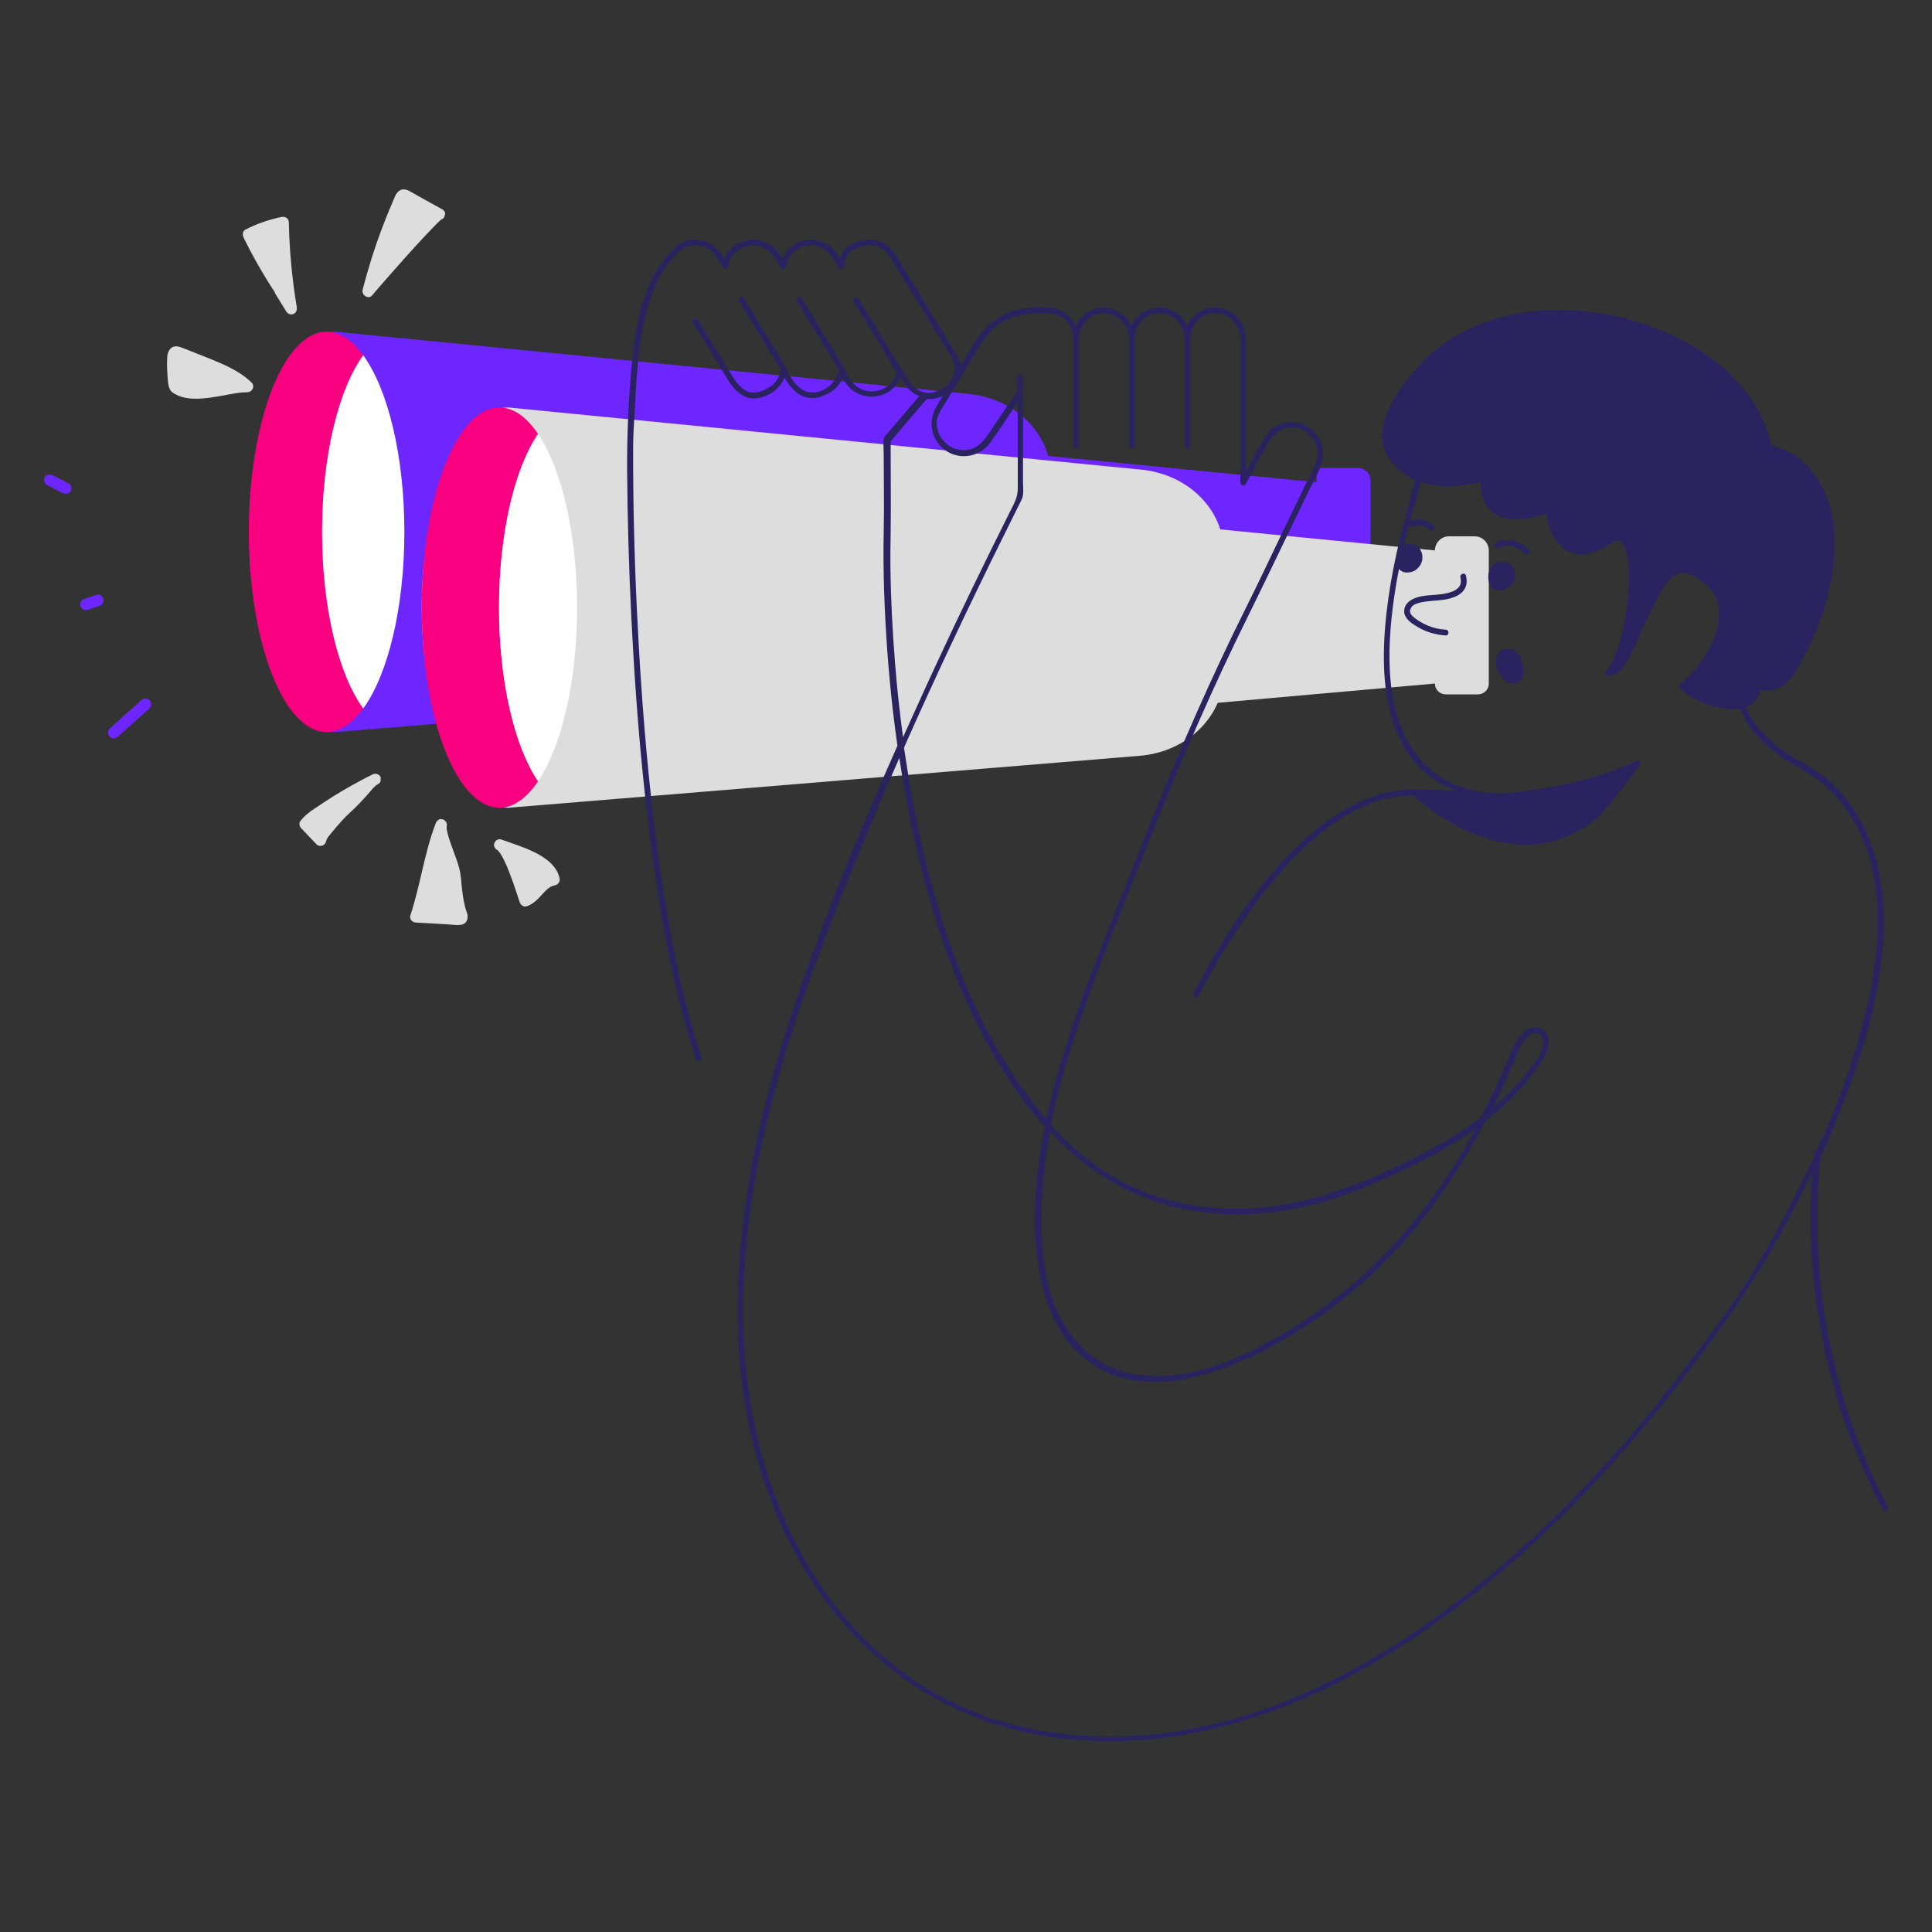 <?xml version="1.0" encoding="UTF-8"?>
<!-- Generator: Adobe Illustrator 27.8.0, SVG Export Plug-In . SVG Version: 6.00 Build 0)  -->
<svg xmlns="http://www.w3.org/2000/svg" xmlns:xlink="http://www.w3.org/1999/xlink" version="1.1" id="Livello_1" x="0px" y="0px" viewBox="0 0 1000 1000" style="enable-background:new 0 0 1000 1000;" xml:space="preserve">
<rect x="0" y="0" width="1000" height="1000" fill="#333333" stroke="none"/>
<style type="text/css">
	.st0{fill:#6D26FE;}
	.st1{fill:#F8007F;}
	.st2{fill:#FFFFFF;}
	.st3{fill:#DDDDDD;}
	.st4{fill:#2A2360;}
</style>
<g>
	<g>
		<g>
			<path class="st0" d="M173.8,378.9c-24.8,0-44.9-46.4-44.9-103.6s20.1-103.6,44.9-103.6l327.6,32.2c24.3,2.4,42.6,20.8,42.6,42.6     v62.8c0,22.2-18.9,40.7-43.5,42.7L173.8,378.9z"></path>
		</g>
		<g>
			<path class="st1" d="M188,183.9c-5.6-7.8-12.1-12.2-19-12.2c-22.2,0-40.2,46.4-40.2,103.6s18,103.6,40.2,103.6     c6.9,0,13.3-4.4,19-12.2c-12.7-17.4-21.3-51.8-21.3-91.4S175.4,201.3,188,183.9z"></path>
		</g>
		<g>
			<path class="st2" d="M188,183.9c-12.7,17.4-21.3,51.8-21.3,91.4s8.6,74,21.3,91.4c12.7-17.4,21.3-51.8,21.3-91.4     S200.7,201.3,188,183.9z"></path>
		</g>
		<g>
			<path class="st0" d="M681.4,242.3v7.3l-182.7-17.9v103l182.7-16.2v5.6c0,9.1,6.2,16.5,14,16.5s14-7.4,14-16.5v-75.4     c0-3.6-2.9-6.5-6.5-6.5h-20.4"></path>
		</g>
		<g>
			<path class="st3" d="M263.2,418.1c-24.8,0-44.9-46.4-44.9-103.6s20.1-103.6,44.9-103.6l327.6,32.2c24.3,2.4,42.6,20.8,42.6,42.6     v62.8c0,22.2-18.9,40.7-43.5,42.7L263.2,418.1z"></path>
		</g>
		<g>
			<path class="st1" d="M278.5,224.6c-5.9-8.7-12.7-13.7-20-13.7c-22.2,0-40.2,46.4-40.2,103.6s18,103.6,40.2,103.6     c7.3,0,14.1-5,20-13.7c-12.1-17.9-20.2-51.4-20.2-89.9S266.4,242.4,278.5,224.6z"></path>
		</g>
		<g>
			<path class="st2" d="M278.5,224.6c-12.1,17.9-20.2,51.4-20.2,89.9s8.1,72,20.2,89.9c12.1-17.9,20.2-51.4,20.2-89.9     S290.6,242.4,278.5,224.6z"></path>
		</g>
		<g>
			<path class="st3" d="M770.6,284.9v68.9c0,3.1-2.5,5.6-5.6,5.6h-16.7c-3.1,0-5.6-2.5-5.6-5.6l0,0L560,370V267l182.7,17.9l0,0     c0-4,3.3-7.3,7.3-7.3h13.3C767.3,277.6,770.6,280.9,770.6,284.9z"></path>
		</g>
		<g>
			<path class="st4" d="M735,311.9c2.1-0.5,4.2-0.7,6.4-0.9c4.1-0.3,8.3-0.6,12.1-2.3c1.8-0.8,3.6-2.1,4.6-3.9     c1.3-2.1,1.2-4.5,0.7-6.8c-0.4-1.9-3.3-1.1-2.9,0.8c0.5,2.3,0.3,4.3-1.5,5.8c-1.6,1.4-3.7,2-5.7,2.5c-4.4,1-8.9,0.7-13.3,1.6     c-4,0.8-8.5,3-8.6,7.6c-0.1,4.1,4.5,6.8,7.6,8.6c4.3,2.4,9,3.7,13.9,4c1.9,0.1,1.9-2.9,0-3c-4-0.2-8-1.3-11.6-3.2     c-1.7-0.9-3.4-1.9-4.9-3.2c-1.5-1.2-2.6-2.7-1.6-4.6C731,313.1,733.1,312.4,735,311.9z"></path>
			<path class="st4" d="M977,779.7c-11.4-21.8-20.2-44.9-26.3-68.7c-6.1-23.9-9.5-48.4-10-73.1c-0.3-12.9,0.2-25.8,1.5-38.6     c4.3-9.3,8.2-18.8,11.9-28.3c11.3-29.2,20.4-60.4,20.9-91.9c0.5-28-7.2-56.5-28.9-75.5c-7-6.2-15.6-9.8-23.2-15.2     c-6.5-4.7-12.6-10.3-16.7-17.3c-1-1.7-1.8-3.4-2.5-5.1c1.1-0.4,2.1-0.9,3.1-1.6c2.5-1.8,3.8-4.5,4.2-7.4c4,1.4,8.6,0.3,12-2.2     c4.5-3.3,7.2-8.4,9.8-13.2c5.6-10.4,10.2-21.5,13.1-33c5.1-19.9,6.4-43.3-5.4-61.1c-5.5-8.3-13.7-14.8-23.6-16.8     c-2.6-12.6-9.2-24.1-18-33.5c-9.6-10.4-21.6-18.4-34.4-24.2c-13.6-6.2-28.1-10.2-42.9-11.8c-14.7-1.6-29.9-0.9-44.2,2.9     c-14,3.7-27.2,10.3-37.9,20.1c-1.3,1.2-2.5,2.4-3.8,3.7c-3.7,3.8-7.1,8.1-10.2,12.5c-5,7.2-9.9,15.8-10.2,24.8     c-0.3,9.3,6.5,17.6,14.3,21.9c0.9,0.5,1.9,1,2.8,1.4c-1.3,5-2.5,10-3.8,14.9c-5.6,20.1-10,40.7-11.7,61.5     c-1.8,23.3-0.5,50.3,15.1,69.2c5.9,7.1,13.4,12.1,21.7,15.2c-1.6-0.1-3.1-0.1-4.7-0.2c-6.8-0.2-13.8-0.7-20.6-0.4     c-13.7,0.7-26.6,6.2-37.9,13.7c-12.1,8.1-22.6,18.4-32,29.4c-9,10.5-17,21.8-24.4,33.6c-5.4,8.6-10.4,17.4-15.1,26.3     c-0.4,0.7-0.7,1.4-1.1,2.2c-0.9,1.7,1.7,3.2,2.6,1.5c4.3-8.3,8.8-16.4,13.6-24.3c7-11.4,14.6-22.5,23-32.9     c9-11.1,19-21.6,30.6-30.1c10.7-7.9,23-14.2,36.3-15.9c2.5-0.3,5-0.5,7.5-0.5c2.6,2.5,5.5,4.7,8.4,6.9c7,5.2,14.5,9.5,22.6,12.9     c9.8,4,20.4,6.3,31,5.6c12.4-0.9,24.7-6.1,34-14.4c1.2-1.1,2.2-2.5,3.3-3.7c1.1-1.3,2.2-2.6,3.3-4c2.1-2.6,4.2-5.2,6.2-7.8     c2.8-3.5,5.5-7.1,8.2-10.6c0.1-0.2,0.3-0.4,0.4-0.6c1-1.3-0.9-2.7-2.1-2.1c-3.9,2-7.6,3.4-11.7,4.9c-10.7,3.9-21.8,6.7-33.1,8.8     c-8.7,1.6-17.5,2.6-26.3,3.1c-2.3-0.2-4.6-0.4-6.9-0.5c-5.9-0.8-11.6-2.3-17-4.7c-17.1-7.6-26.6-23.8-30.3-41.6     c-3-14.2-2.7-29-1.3-43.4c0.9-8.7,2.2-17.4,3.9-26c0.7,0.8,1.6,1.4,2.7,1.7c1.7,0.3,3.4,0.1,5-0.6c1.5-0.7,2.7-2,3.5-3.4     c1.5-2.7,1.3-6.3-0.9-8.6c-1.8-1.8-4.6-2.5-7.1-1.7c-0.2,0.1-0.4,0.2-0.6,0.2c0.8-3.4,1.6-6.7,2.5-10.1c0,0,0,0,0,0.1     c0.4,0.7,1.3,0.9,2.1,0.5c0.1-0.1,0.2-0.1,0.3-0.2c0,0,0,0,0,0c0.2-0.1,0.4-0.2,0.6-0.2c0.2-0.1,0.4-0.1,0.6-0.2     c0.1,0,0.2,0,0.4-0.1c0,0,0,0,0.1,0c0.4-0.1,0.8-0.1,1.3-0.1c0.2,0,0.5,0,0.7,0.1c0.1,0,0.2,0,0,0c0.1,0,0.2,0,0.4,0.1     c0.4,0.1,0.8,0.2,1.3,0.3c0.1,0,0.2,0.1,0.3,0.1c0,0,0,0,0,0c0,0,0,0,0.1,0c0.2,0.1,0.4,0.2,0.6,0.3c0.2,0.1,0.4,0.2,0.6,0.3     c0.1,0.1,0.2,0.1,0.2,0.2c0,0,0,0,0.1,0c0,0,0,0,0,0c0.4,0.3,0.7,0.6,1,1c0.5,0.6,1.6,0.5,2.1,0c0.6-0.6,0.5-1.5,0-2.1     c-3-3.4-8.2-4.2-12.1-2.2c0,0,0,0-0.1,0c1.1-4.2,2.3-8.4,3.5-12.6c0.8-2.6,1.4-5.2,2.1-7.8c5.8,1.9,12.1,2.4,18.2,2     c4.2-0.3,8.6-0.8,12.7-1.9c-0.1,2.6,0.2,5.2,1,7.6c0.9,2.7,2.4,5.3,4.5,7.3c2.9,2.5,6.5,3.7,10.2,4.1c6.2,0.7,12.6-0.8,18.5-2.7     c0.7,9.6,6.2,20.1,16.8,21c3,0.3,6.1-0.4,8.9-1.5c1.8-0.7,3.4-1.6,5.1-2.5c1.1-0.7,2.1-1.5,3.3-2.1c0.3-0.2,0.5-0.3,0.8-0.4     c0.1,0,0.1,0,0.1,0c0,0,0.1,0,0.1,0c0.2-0.1,0.3-0.1,0.5-0.2c0.2-0.1,0.5-0.1,0.7-0.2c0,0,0,0,0,0c0,0,0,0,0.1,0     c0.1,0,0.3,0,0.4,0c0.1,0,0.2,0,0.4,0c0,0,0,0,0,0c0.2,0,0.5,0.1,0.7,0.2c0,0,0,0,0,0c0.1,0,0.2,0.1,0.3,0.2     c0.1,0.1,0.5,0.4,0.4,0.3c0.9,0.7,1.2,1.2,1.7,2.3c0.3,0.6,0.4,0.8,0.7,1.6c0.2,0.7,0.4,1.4,0.6,2.1c0.8,3.5,1.1,7.1,1.1,10.8     c0.1,9-1,18.1-2.9,27c-0.9,4.2-2,8.4-3.5,12.5c-1.1,3.1-2.4,6.2-4.3,8.9c-0.4,0.6-0.5,0.8-1.1,1.3c-0.7,0.7-0.5,2.3,0.7,2.5     c3.1,0.4,5.6-1.6,7.4-3.8c2.7-3.3,4.6-7.1,6.4-10.9c4.5-9.3,8.2-19.1,13.5-28.1c1.9-3.3,4.4-7,7.4-9.1c0.3-0.2,0.7-0.4,1-0.6     c0.4-0.2,0.7-0.4,0.8-0.4c0.7-0.3,1.4-0.4,1.9-0.4c0.4,0,0.7,0,1.1,0c0.1,0,0.1,0,0.1,0c0,0,0.1,0,0.1,0c0.2,0,0.4,0.1,0.6,0.1     c1.5,0.4,2.9,1.1,4.3,1.8c5.1,2.6,9.8,6.5,11.8,12.1c1.8,4.9,1.5,10.1,0.2,15.1c-2.6,10-9,19.6-16.7,26.4     c-0.7,0.6-1.4,1.2-2.1,1.7c-0.8,0.6-0.9,1.5-0.3,2.4c1.8,2.3,4.4,3.9,6.9,5.3c3.3,1.8,6.8,3.2,10.4,4.2c4.1,1.2,9.3,2.1,13.9,1.4     c1.6,4.2,3.8,8.2,6.8,11.9c5.2,6.4,11.9,11.5,18.9,15.9c4.2,2.7,8.9,4.7,12.9,7.7c2.9,2.2,5.6,4.6,8.2,7.1     c9.8,9.8,16.5,22.1,20.2,35.3c8,28.6,3.2,59.7-4.4,87.9c-5.8,21.5-13.7,42.3-22.9,62.6c-0.6,0.1-1.3,0.6-1.4,1.4     c-0.1,0.7-0.1,1.3-0.2,2c-2.8,6.1-5.7,12.1-8.7,18c-8.2,16.4-17,32.4-26.8,47.9c-7.2,11.5-15.5,22.4-23.6,33.3     c-16.5,22.3-33.9,43.9-52.7,64.2c-34.3,37.2-73.5,71.1-117.3,96.6c-42.5,24.8-90.6,41.3-140.3,40.1c-23.5-0.6-47.1-4.9-68.8-14.1     c-18.6-7.9-35.6-19.3-50.2-33.4c-29.7-28.6-48.8-66.8-58.3-106.6c-11.6-48.5-8.6-99.8,1.3-148.3c11.2-54.9,31.7-107.7,53-159.5     c6.1-14.9,12.5-29.8,19-44.6c2.8,18.8,6.4,37.5,11,55.9c6.9,27.8,16.1,55.3,28.8,81c9.4,19.1,21,37.9,35.4,53.9     c-2.8,13.9-4.6,28-4.9,42.3c-0.8,29.6,4,65.5,31.9,82.2c24.7,14.7,56.2,5.9,80.3-5.5c26.4-12.5,50.8-30.4,71.1-51.4     c20.1-20.8,36.5-45,49.9-70.6c4.2-3.2,8.2-6.6,12-10.3c5.9-5.7,11.3-12,15.9-18.8c3.1-4.6,7.7-13.3,1.9-17.8     c-6.4-5-13,3.3-15.5,8.5c0,0.1-0.1,0.2-0.1,0.2c0,0,0,0.1-0.1,0.1c-4.9,12.3-10.4,24.3-16.5,36.1c-4.6,3.6-9.4,6.9-14.4,10     c-13.1,8.2-27,14.9-41.2,21c-14.9,6.4-30.1,11.5-46.1,14.3c-28.5,4.9-58.8,1.7-84.5-12c-13.9-7.4-26-17.6-36.5-29.2     c3.8-18.7,9.4-37.1,15.5-55.1c11.4-33.2,25-65.8,38-98.4c14.8-37.1,30.7-73.7,48.4-109.4c6.8-13.7,13.4-27.6,20.1-41.4     c4.1-8.4,8.1-16.8,12.2-25.3c2.1-4.3,4.9-8.8,6.2-13.5c3.7-13.6-11-25.2-23.4-18.8c-3.8,2-6,5.2-8,8.9c-2.2,4.1-4.4,8.1-6.6,12.2     c-0.5,0.9-0.9,1.7-1.4,2.6c0-11.7,0-23.4,0-35.1c0-8.5,0-17,0-25.6c0-5.6,0.6-11.5-2.5-16.5c-3.7-5.9-11-8.9-17.8-7     c-4.7,1.3-8.3,4.6-10.2,8.8c-2.5-5.5-7.9-9.4-14.4-9.4c-6.5,0-11.9,3.9-14.4,9.5c-2.5-5.5-7.9-9.5-14.4-9.5     c-6.5,0-11.9,3.9-14.4,9.5c-2.5-5.4-7.7-9.2-14.1-9.5c-6.7-0.2-13.7-0.2-20.1,2.3c-7.4,2.9-13.5,8.1-17.6,14.8     c-2.2,3.6-4.4,7.2-6.6,10.8c-0.5,0.7-0.9,1.5-1.4,2.2c-0.2-2.1-0.9-4.1-2-6c-1.1-1.9-2.3-3.7-3.4-5.6     c-9.3-15.2-18.6-30.5-28-45.7c-3.2-5.1-8-8.3-14.2-7.9c-3.5,0.3-7.7,1.3-10.6,3.5c-2.2,1.6-3.4,3.7-4.1,6.1     c-0.5-0.8-1-1.6-1.5-2.4c-2.3-3.6-6.1-6.1-10.3-6.9c-7.7-1.5-15.3,2.6-18,9.6c-0.5-0.9-1.1-1.8-1.7-2.7     c-2.3-3.6-6.1-6.1-10.3-6.9c-7.7-1.5-15.3,2.6-18,9.6c-0.7-1.1-1.4-2.3-2.2-3.4c-2.7-3.7-6.8-5.9-11.3-6.4     c-4.1-0.5-8.2,0.6-11.3,3.3c-3,2.6-5.6,5.6-7.9,8.8c-10.5,15.1-13.5,34.5-15.2,52.4c-1.7,18.2-2.5,36.4-2.4,54.7     c0.2,25.5,0.9,51,2.2,76.5c1.8,36.5,4.6,73,9.1,109.3c4.5,36.3,10.4,72.6,20.8,107.7c1.1,3.8,2.3,7.5,3.5,11.2     c0.6,1.8,3.5,1,2.9-0.8c-11-33.4-17.4-68.4-22.2-103.2c-5-36-8.1-72.3-10.2-108.6c-1.6-27.5-2.6-55-2.9-82.5     c-0.1-7.3-0.1-14.5-0.1-21.8c0-6.9,0.6-13.9,1-20.8c0.9-18.2,1.9-36.9,7.5-54.4c2.6-8.2,6.4-16.2,12.2-22.6     c1.2-1.3,2.5-2.6,3.9-3.8c1.7-1.4,3.6-2.2,5.8-2.4c4.7-0.6,9.7,1.4,12.4,5.4c1.3,1.9,2.4,3.9,3.6,5.9c0.8,1.4,2.6,0.6,2.8-0.8     c1-8.1,10-12.5,17.4-9.8c5,1.8,7.2,6.4,9.8,10.6c0.8,1.4,2.6,0.6,2.8-0.8c1-8.1,10-12.5,17.4-9.8c5,1.8,7.2,6.4,9.8,10.6     c0.8,1.4,2.6,0.7,2.8-0.8c0.4-3.3,1.5-6.8,4.7-8.4c2.8-1.4,6.4-2.3,9.5-2.2c4.6,0.1,7.8,2.9,10,6.6c3.5,5.7,6.9,11.3,10.4,17     c5,8.2,10,16.3,15,24.5c1.6,2.6,3.2,5.2,4.8,7.8c1.6,2.5,2.9,5,2.8,8.1c-0.1,1.7-0.5,3.4-1.3,4.9c-0.3,0.4-0.5,0.8-0.8,1.3     c-0.9,1.3-2.1,2.5-3.5,3.4c-2.8,1.7-6,3.1-9.3,2.6c-6.4-1-9.3-7.1-12.3-12c-0.1-0.2-0.3-0.4-0.5-0.5c-2.3-3.9-4.7-7.7-7-11.6     c-4.1-6.7-8.1-13.4-12.2-20.1c-0.9-1.5-1.9-3.1-2.8-4.6c-1-1.6-3.6-0.1-2.6,1.5c2.5,4.2,5.1,8.3,7.6,12.5     c4.1,6.7,8.1,13.4,12.2,20.1c0.8,1.3,1.6,2.6,2.4,3.9c-1.4,7.8-10.1,11.9-17.3,9.3c-4.4-1.6-6.6-5.2-8.8-9     c0.1-0.4,0.1-0.8-0.2-1.2c-2.5-4.2-5.1-8.3-7.6-12.5c-4.1-6.7-8.1-13.4-12.2-20.1c-0.9-1.5-1.9-3.1-2.8-4.6     c-1-1.6-3.6-0.1-2.6,1.5c2.5,4.2,5.1,8.3,7.6,12.5c4.1,6.7,8.1,13.4,12.2,20.1c0.6,1,1.2,2,1.8,3c0,0.1-0.1,0.2-0.1,0.3     c-0.9,6.9-9.2,12.9-16.1,11c-5-1.4-7.6-5.9-10.1-10.1c0.1-0.4,0.1-0.8-0.1-1.2c-2.5-4.2-5.1-8.3-7.6-12.5     c-4.1-6.7-8.1-13.4-12.2-20.1c-0.9-1.5-1.9-3.1-2.8-4.6c-1-1.6-3.6-0.1-2.6,1.5c2.5,4.2,5.1,8.3,7.6,12.5     c4.1,6.7,8.1,13.4,12.2,20.1c0.6,1,1.2,2,1.8,3c0,0.1-0.1,0.2-0.1,0.3c-0.5,3.9-2.9,7.2-6.4,9.1c-2.2,1.2-4.5,2.3-7,2.4     c-5.5,0.3-8.9-4.3-11.5-8.5c-3.8-6.2-7.6-12.4-11.4-18.6c-2.2-3.5-4.3-7.1-6.5-10.6c-1-1.6-3.6-0.1-2.6,1.5     c3.9,6.3,7.7,12.6,11.6,18.9c2.4,3.8,4.7,7.7,7.1,11.5c3.3,5.3,8.2,9.7,14.8,8.7c6.1-0.9,11.7-5,13.9-10.6     c3.1,5,6.7,9.8,13.2,10.5c3.8,0.4,7.6-1.1,10.8-3.1c2.9-1.8,4.9-4.4,6-7.4c0.5,0.9,1.1,1.8,1.7,2.6c2.3,3.6,6.1,6.1,10.3,6.9     c7.7,1.5,15.3-2.6,18-9.6c2.3,3.7,4.7,7.3,8.8,9.2c0.3,0.2,0.6,0.3,1,0.4c-4.7,5.6-9.5,11.1-14.2,16.7c-1.1,1.2-2.1,2.5-3.2,3.7     c-0.5,0.6-0.9,1-1,1.9c-0.3,2.4,0,5,0,7.5c0,13.6,0.3,27.2,0,40.7c-0.2,10-0.1,20,0.2,30c0.7,21,2.2,41.9,4.6,62.7     c0.7,5.9,1.5,11.9,2.3,17.8c-20.6,46.3-39.9,93.4-55.7,141.5c-17.5,53-28.8,108.3-26.7,164.4c1.5,41.7,12.4,83.7,33.8,119.7     c20.9,35.2,52.2,63.6,90.8,78c45.4,16.9,96.7,14.2,142.2-0.6c47.4-15.4,90.1-43.2,127.9-75.2c41.7-35.3,77.5-76.7,109.7-120.7     c11.6-15.9,22.3-31.6,31.9-48.7c6.9-12.3,13.5-24.9,19.6-37.7c-1.6,21.2-1.1,42.5,1.6,63.6c3.1,24.6,8.9,48.9,17.5,72.2     c4.8,13,10.4,25.7,16.9,38C975.3,783,977.9,781.4,977,779.7z M776.5,565.5c3.4-7.4,6.7-14.8,9.7-22.4c1.5-3.1,3.9-7.1,7.4-8.2     c3.7-1.2,5.6,2.4,5.1,5.6c-0.5,3.5-2.3,6.4-4.3,9.3c-2.2,3.1-4.5,6.2-7,9.1c-4.5,5.3-9.5,10.1-14.8,14.6     C774,570.8,775.3,568.2,776.5,565.5z M557.9,599.4c11.1,9.2,23.6,16.6,37.2,21.5c14.4,5.2,30,7.6,45.3,7.7     c18,0.1,36.2-3.5,53.2-9.2c8.1-2.7,15.9-6.1,23.7-9.6c7.8-3.4,15.5-7.1,23-11.1c8.1-4.3,16-9.1,23.5-14.5     c-9.2,17-19.8,33.2-32.1,48.2c-19.3,23.5-42.6,43.5-68.9,58.7c-24,13.9-55.1,27.2-83.1,18.3c-14.9-4.7-25.8-16.5-32.3-30.4     c-6.9-14.9-8.3-32-8.3-48.3c0-15.1,1.7-30.1,4.5-45C548.1,590.7,552.8,595.2,557.9,599.4z M490,207.4c1.6-2.7,3.3-5.4,4.9-8.1     c0.4-0.5,0.7-1,1-1.6c0.8-1.3,1.6-2.7,2.4-4c2.6-4.3,5.2-8.6,7.8-12.9c2.3-3.8,4.6-7.5,8-10.5c6.9-6.2,15.3-8.1,24.3-8.1     c3.2,0,6.4-0.2,9.4,1.1c4.8,2.1,7.6,6.7,7.7,11.9c0,6.1,0,12.3,0,18.4c0,10,0,19.9,0,29.9c0,2.3,0,4.6,0,6.8c0,1.9,3,1.9,3,0     c0-6.3,0-12.5,0-18.8c0-10,0-19.9,0-29.9c0-2.2,0-4.3,0-6.5c0.2-7,5.8-13,12.9-12.9c7.2,0,12.8,5.9,12.9,12.9     c0,6.2,0,12.5,0,18.7c0,10,0,19.9,0,29.9c0,2.3,0,4.6,0,6.8c0,1.9,3,1.9,3,0c0-6.3,0-12.5,0-18.8c0-10,0-19.9,0-29.9     c0-2.3,0-4.5,0-6.8c0.2-7,5.8-13,12.9-12.9c7.2,0,12.8,5.9,12.9,12.9c0,0,0,0.1,0,0.1c0,0,0,0.1,0,0.1c0,6.3,0,12.5,0,18.8     c0,10,0,19.9,0,29.9c0,2.3,0,4.6,0,6.8c0,1.9,3,1.9,3,0c0-6.3,0-12.5,0-18.8c0-10,0-19.9,0-29.9c0-2.3,0-4.6,0-6.8     c0,0,0-0.1,0-0.1c0,0,0-0.1,0-0.1c0.2-7,5.6-12.8,12.7-12.9c7-0.1,12.8,5.6,13.2,12.5c0.2,3.8,0,7.7,0,11.6c0,16.6,0,33.2,0,49.8     c0,4.6,0,9.2,0,13.7c0,1.5,2.1,2.1,2.8,0.8c3.7-6.8,7.3-13.5,11-20.3c2.3-4.2,5.2-7.7,10.2-8.7c7.9-1.6,15.5,4.4,16,12.4     c0.3,5.4-3.5,11.1-5.8,15.9c-4,8.3-8,16.6-12,24.9c-6.5,13.5-12.9,27.1-19.6,40.5c-17.6,35.3-33.4,71.5-48.1,108.1     c-6.6,16.5-13,33-19.6,49.5c-6.6,16.5-13.1,33-18.9,49.7c-6.5,18.5-12.3,37.5-16.4,56.7c-6.6-7.6-12.6-15.8-18-24.2     c-14-21.6-24.6-45.3-32.9-69.6c-8.3-24.2-14.3-49.2-18.9-74.4c-1.4-8-2.7-16-3.9-24c16.3-36.9,33.6-73.3,51.5-109.5     c3.1-6.2,6.2-12.4,9.3-18.7c1.4-2.8,0.8-5.9,0.8-8.9c0-3.5,0-7,0-10.5c0-12.1,0-24.1,0-36.2c0.1-0.2,0.1-0.5,0-0.7     c0-2.4,0-4.8,0-7.1c0-1.9-3-1.9-3,0c0,2.4,0,4.7,0,7.1c-4.8,7.1-9.6,14.3-14.4,21.4c-2.8,4.2-5.8,8-11.3,8.9     c-9.3,1.5-17.5-7-15.7-16.2C486,213.4,488.2,210.3,490,207.4z M463.3,343.6c-1.3-16.3-2.2-32.7-2.4-49c-0.1-6.4,0-12.7,0.1-19.1     c0.2-14.2,0-28.5,0-42.8c0-1.4,0-2.8,0-4.3c6.2-7.3,12.4-14.6,18.7-21.9c2.8,0.3,5.7-0.3,8.3-1.5c-1.7,2.6-3.5,5.3-4.6,8.1     c-3.3,8.1,0.4,17.6,8.3,21.4c7.6,3.6,16.5,1,21.2-5.8c4.8-6.8,9.3-13.7,13.9-20.6c0,11.2,0,22.4,0,33.6c0,3.7,0,7.4,0,11.2     c0,4.6-2,7.8-4,11.9c-3.2,6.4-6.4,12.9-9.6,19.3c-13.1,26.6-25.9,53.4-38.1,80.5c-2.6,5.7-5.1,11.3-7.7,17     C465.7,368.9,464.3,356.3,463.3,343.6z"></path>
			<path class="st4" d="M782.5,353.8c1.8,0.2,3.7-0.4,4.8-1.9c0.9-1.2,1.1-3,1.2-4.4c0.1-1.6-0.1-3.3-0.6-4.9     c-0.8-2.9-2.5-5.6-5.6-6.5c-3.4-1-6.8,0.8-7.7,4.3c-0.9,3.7,0.8,7.9,3.2,10.7C779,352.4,780.6,353.5,782.5,353.8z"></path>
			<path class="st4" d="M789.3,286.7c0.5,0.6,1.6,0.5,2.1,0c0.6-0.6,0.5-1.5,0-2.1c-4.1-4.9-11.3-6.3-17.1-3.7     c-0.7,0.3-0.9,1.4-0.5,2.1c0.4,0.8,1.3,0.9,2.1,0.5C780.4,281.4,786.1,282.9,789.3,286.7z"></path>
			<path class="st4" d="M779.8,304.7c1.5-0.7,2.7-2,3.5-3.4c1.5-2.7,1.3-6.3-0.9-8.6c-1.8-1.8-4.6-2.5-7.1-1.7     c-1.2,0.4-2.4,1.1-3.2,2.1c-1,1.3-1.5,2.8-1.7,4.4c-0.4,3.1,0.8,7.2,4.3,7.8C776.5,305.7,778.2,305.5,779.8,304.7z"></path>
		</g>
		<g>
			<path class="st3" d="M149.5,115.1c0-2-1.8-3.2-3.7-2.8c-6.5,1.3-12.8,3.5-18.7,6.5c-1.5,0.7-1.7,2.7-1.1,4     c4.8,9.8,10.2,19.3,16.2,28.4c0.1,0.3,0.2,0.7,0.4,1c1.9,3,3.7,6,5.6,9.1c0.8,1.2,2.3,1.8,3.7,1.2c1.4-0.6,1.9-2,1.7-3.5     C151.2,144.5,149.8,129.8,149.5,115.1z"></path>
			<path class="st3" d="M229.9,109.2c-0.2-0.3-0.5-0.6-0.9-0.8c-4.7-2.6-9.5-5.2-14.2-7.9c-2.4-1.3-5.2-3.5-7.9-1.9     c-2.1,1.2-2.9,4.2-3.8,6.3c-4.1,9.3-7.6,18.9-10.7,28.6c-1.7,5.5-3.3,11-4.7,16.5c-0.7,2.7,3,5.2,4.9,2.9     c4.2-5,8.6-9.9,12.9-14.8c6.1-6.9,12.3-13.8,18.7-20.4c1.1-1.1,2.2-2.3,3.4-3.4c0.2-0.2,0.4-0.4,0.6-0.5c0,0,0.1-0.1,0.1-0.1     c0,0,0.1,0,0.1-0.1c0.6-0.2,1.2-0.6,1.5-1.2c0.2-0.4,0.3-0.9,0.4-1.3C230.5,110.4,230.4,109.8,229.9,109.2z M227.6,113.9     c0,0,0.1,0,0.1,0C227.7,113.9,227.7,113.9,227.6,113.9z M228,113.8c0.1,0,0.1,0,0.2,0c0,0-0.1,0,0,0     C228.1,113.8,228.1,113.8,228,113.8z M228.7,113.6C228.7,113.6,228.7,113.6,228.7,113.6C228.8,113.6,228.8,113.6,228.7,113.6z"></path>
			<path class="st3" d="M108.2,185.5c-4.4-1.7-8.7-3.5-13.1-5.2c-2.3-0.9-4.9-1.9-6.9,0.2c-1.5,1.6-1.7,3.8-1.7,5.9     c-0.1,2.7,0,5.4,0.2,8.1c0.2,2.4,0.2,5.2,1.4,7.3c0.1,0.3,0.3,0.6,0.6,0.8c0.2,0.2,0.4,0.4,0.6,0.5c4.1,3,9.4,3.5,14.4,3.2     c5.9-0.3,11.6-1.6,17.4-2.6c0.7-0.1,1.3-0.2,2-0.3c0.3-0.1,0.6-0.1,1-0.1c0.1,0,0.3,0,0.4-0.1c0,0,0.1,0,0.1,0     c1.2-0.1,2.3-0.2,3.5-0.2c2.5,0,4-3.2,2.1-5C124,192,116.1,188.7,108.2,185.5z"></path>
		</g>
		<g>
			<path class="st3" d="M239.1,459.9c-0.4-3.6-0.5-7.4-1.5-10.9c-1.5-5.3-3.8-10.4-5.4-15.7c-0.4-1.3-0.7-2.7-1-4.1c0,0,0-0.1,0-0.1     c0,0,0-0.1,0-0.1c0-0.2,0-0.5,0-0.7c0-0.1,0-0.3,0-0.5c0-0.1,0-0.1,0-0.1c0.5-1.5-0.6-3.2-2.1-3.6c-1.7-0.5-3,0.6-3.6,2.1     c-5.9,15.4-7.9,32-13.1,47.6c-0.6,1.9,1,3.6,2.8,3.7c5.2,0.3,10.5,0.6,15.7,0.9c2.5,0.1,5.1,0.6,7.5,0.3c3.2-0.3,4.3-3.4,3.3-6.2     C240.2,468.4,239.6,464.2,239.1,459.9z"></path>
			<path class="st3" d="M289.6,454.5c-1.4-6.4-7.3-10.6-12.8-13.3c-5.6-2.8-11.6-4.6-17.4-6.7c-1.5-0.5-3.2,0.6-3.6,2.1     c-0.4,1.5,0.4,2.8,1.7,3.4c0,0,0,0,0.1,0.1c0,0,0.1,0.1,0.2,0.2c0,0,0,0,0,0c0.1,0.2,0.3,0.3,0.4,0.5c0.1,0.1,0.2,0.2,0.3,0.3     c0,0,0,0.1,0.1,0.1c0.3,0.4,0.5,0.7,0.7,1.1c1.2,2,2.2,4.1,3.1,6.2c0,0.1,0.1,0.2,0.1,0.3c0,0,0,0,0,0c0.1,0.3,0.3,0.6,0.4,0.9     c0.2,0.6,0.5,1.2,0.7,1.8c0.5,1.2,0.9,2.5,1.4,3.7c0.8,2.2,1.6,4.5,2.3,6.7c0.6,1.7,1.1,3.4,1.7,5.1c0.5,1.4,2,2.6,3.6,2.1     c0.8-0.3,1.5-0.6,2.2-1c2.6-1.5,4.4-3.6,6.4-5.8c2-2.1,3.5-3.6,6.2-4.1C289.2,457.7,290,455.9,289.6,454.5z"></path>
			<path class="st3" d="M196.8,401.9c-0.5-0.8-1.3-1.3-2.2-1.4c0,0-0.1,0-0.1,0c-0.1,0-0.1,0-0.2,0c-0.5,0-1,0.1-1.6,0.4     c-7,3.5-13.8,7.3-20.4,11.4c-3,1.9-6,3.9-9,5.9c-3,1.9-5.7,4-7.9,6.9c-0.8,1-0.4,2.7,0.5,3.6c2.6,2.8,5.3,5.5,7.9,8.3     c1.5,1.6,4.4,0.8,4.9-1.3c0.3-1.5,1.2-2.7,2.2-3.8c1.2-1.4,2.3-2.8,3.5-4.2c2.4-2.8,4.9-5.5,7.7-8c2.7-2.4,5-5.1,7.5-7.7     c1.9-2,3.7-4.8,6-6.1c0.2-0.1,0.3-0.2,0.5-0.3c0.8-0.6,1.1-1.6,0.9-2.4C197.2,402.7,197.1,402.2,196.8,401.9z"></path>
		</g>
	</g>
	<g>
		<g>
			<path class="st0" d="M45.2,315.7c2.1-0.7,4.2-1.4,6.2-2.1c0.7-0.2,1.4-0.7,1.8-1.3c0.4-0.6,0.5-1.6,0.3-2.3     c-0.2-0.7-0.7-1.4-1.3-1.8c-0.7-0.4-1.5-0.5-2.3-0.3c-2.1,0.7-4.2,1.4-6.2,2.1c-0.7,0.2-1.4,0.7-1.8,1.3     c-0.4,0.6-0.5,1.6-0.3,2.3c0.2,0.7,0.7,1.4,1.3,1.8C43.6,315.7,44.4,315.9,45.2,315.7L45.2,315.7z"></path>
		</g>
	</g>
	<g>
		<g>
			<path class="st0" d="M61,381.3c5.5-4.9,11-9.8,16.4-14.7c1.1-1,1.1-3.1,0-4.2c-1.2-1.1-2.9-1.1-4.2,0c-5.5,4.9-11,9.8-16.4,14.7     c-1.1,1-1.1,3.1,0,4.2C58.1,382.5,59.8,382.4,61,381.3L61,381.3z"></path>
		</g>
	</g>
	<g>
		<g>
			<path class="st0" d="M24.2,251c2.8,1.4,5.5,2.8,8.3,4.2c0.7,0.4,1.5,0.5,2.3,0.3c0.7-0.2,1.4-0.7,1.8-1.3c0.7-1.3,0.4-3.3-1.1-4     c-2.8-1.4-5.5-2.8-8.3-4.2c-0.7-0.4-1.5-0.5-2.3-0.3c-0.7,0.2-1.4,0.7-1.8,1.3C22.5,248.3,22.8,250.2,24.2,251L24.2,251z"></path>
		</g>
	</g>
</g>
</svg>
